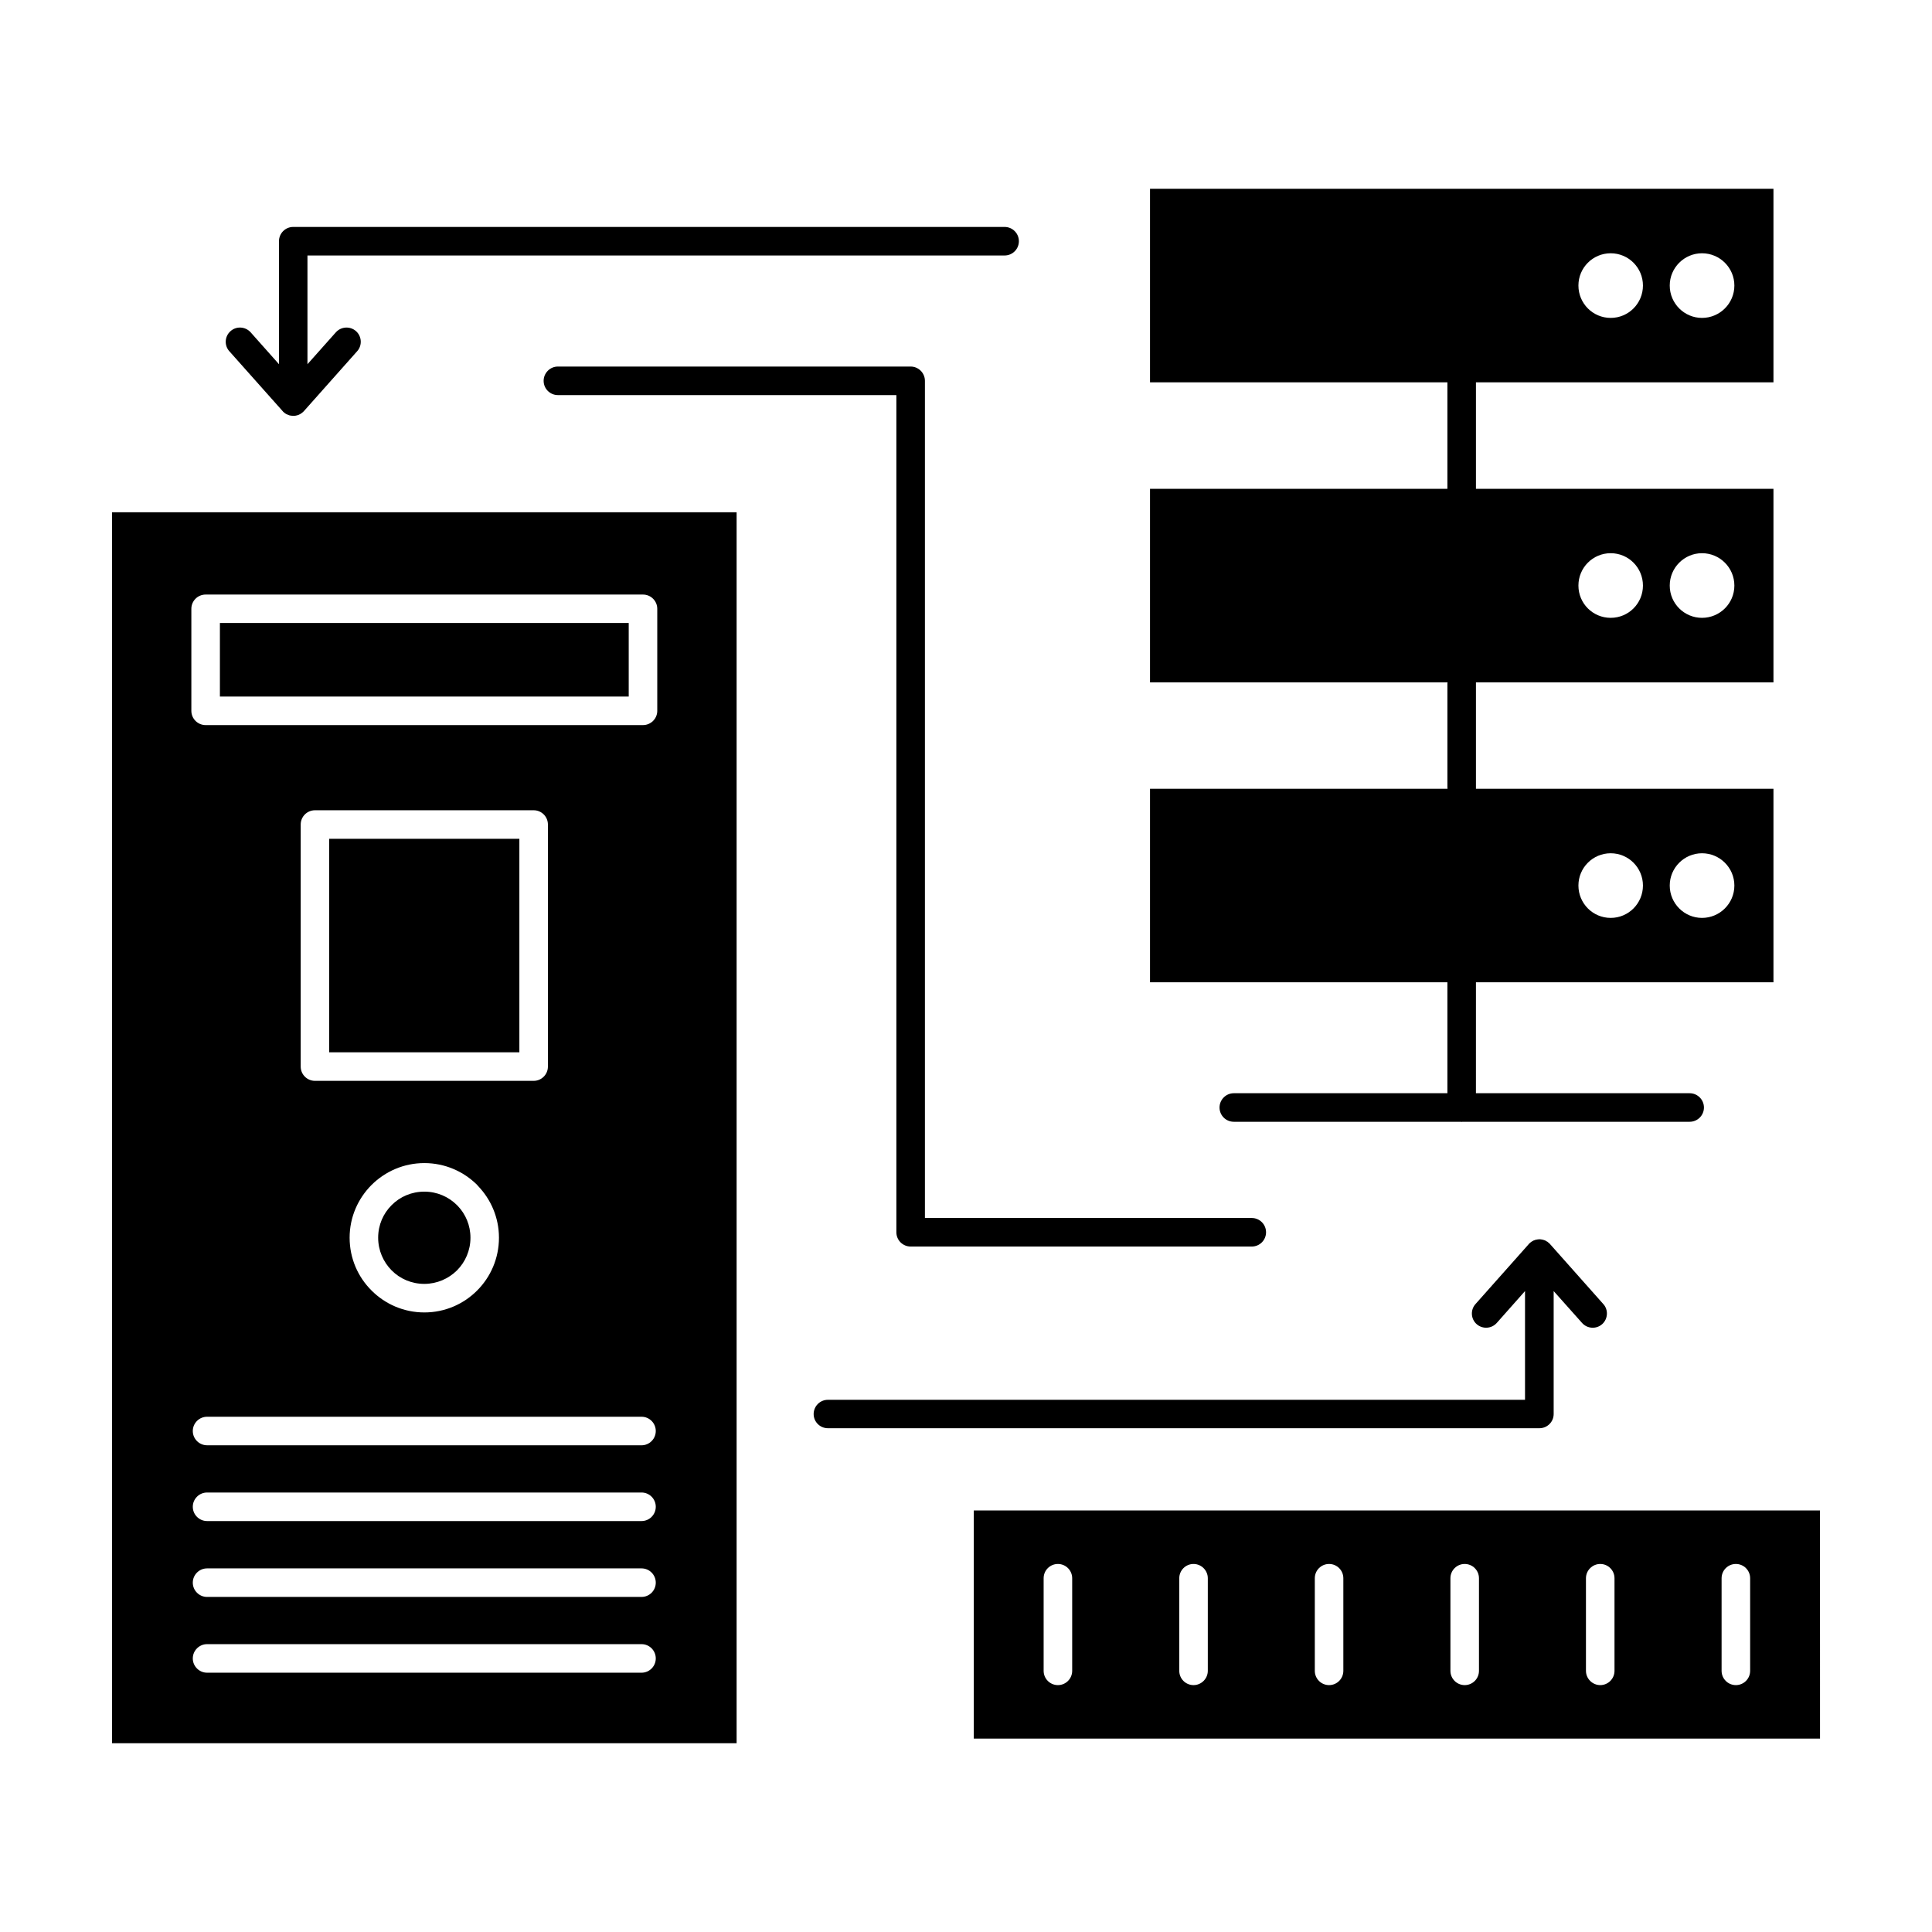 <?xml version="1.0" encoding="UTF-8"?>
<!-- Uploaded to: ICON Repo, www.svgrepo.com, Generator: ICON Repo Mixer Tools -->
<svg fill="#000000" width="800px" height="800px" version="1.1" viewBox="144 144 512 512" xmlns="http://www.w3.org/2000/svg">
 <path d="m570.85 211.12c4.734 0 8.547 3.844 8.547 8.551 0 4.734-3.812 8.578-8.547 8.578s-8.551-3.844-8.551-8.578c0-4.707 3.812-8.551 8.551-8.551m24.199 0c4.734 0 8.578 3.844 8.578 8.551 0 4.734-3.844 8.578-8.578 8.578-4.707 0-8.551-3.844-8.551-8.578 0-4.707 3.844-8.551 8.551-8.551zm-24.199 79.484c4.734 0 8.547 3.844 8.547 8.578s-3.812 8.551-8.547 8.551-8.551-3.812-8.551-8.551c0-4.734 3.812-8.578 8.551-8.578zm24.199 0c4.734 0 8.578 3.844 8.578 8.578s-3.844 8.551-8.578 8.551c-4.707 0-8.551-3.812-8.551-8.551 0-4.734 3.844-8.578 8.551-8.578zm-24.199 79.52c4.734 0 8.547 3.844 8.547 8.551 0 4.734-3.812 8.578-8.547 8.578s-8.551-3.844-8.551-8.578c0-4.707 3.812-8.551 8.551-8.551zm24.199 0c4.734 0 8.578 3.844 8.578 8.551 0 4.734-3.844 8.578-8.578 8.578-4.707 0-8.551-3.844-8.551-8.578 0-4.707 3.844-8.551 8.551-8.551zm-362.04-138.06c1.383-1.539 3.769-1.691 5.336-0.309 1.551 1.383 1.691 3.781 0.309 5.32l-14.023 15.773-0.094 0.094-0.031 0.027-0.062 0.062v0.031l-0.031 0.031-0.078 0.059-0.074 0.062-0.062 0.062-0.047 0.027-0.031 0.031-0.047 0.031-0.031 0.031-0.293 0.215h-0.016l-0.062 0.031v0.031l-0.09 0.031-0.062 0.031v0.027l-0.008-0.004-0.074 0.031-0.062 0.031h-0.031l-0.059 0.031v0.031l-0.094 0.031-0.078 0.027h-0.016l-0.09 0.031-0.062 0.031h-0.016l-0.09 0.031-0.078 0.031h-0.09v0.027h-0.094l-0.246 0.062h-0.031l-0.262 0.031h-0.324c-0.184 0-0.367 0-0.57-0.031h-0.047l-0.031-0.031h-0.125l-0.031-0.031h-0.125l-0.016-0.027h-0.102l-0.031-0.031h-0.031l-0.047-0.031h-0.047l-0.09-0.031-0.246-0.121-0.078-0.031h-0.016l-0.062-0.031h-0.016l-0.074-0.023-0.016-0.027-0.062-0.031h-0.016l-0.062-0.031h-0.016l-0.016-0.031-0.047-0.031h-0.012l-0.059-0.059h-0.016l-0.137-0.094-0.031-0.027-0.047-0.031-0.031-0.031-0.043-0.031-0.031-0.031-0.031-0.027-0.031-0.031-0.035-0.004-0.016-0.031-0.062-0.062h-0.016l-0.031-0.031-0.062-0.059-0.059-0.098-0.047-0.027-0.016-0.031h-0.016l-0.043-0.062h-0.016l-0.047-0.09h-0.016l-13.961-15.684c-1.383-1.539-1.246-3.938 0.324-5.32 1.539-1.383 3.938-1.23 5.32 0.309l7.519 8.457-0.004-32.598c0-2.09 1.691-3.781 3.769-3.781h188.53c2.09 0 3.785 1.691 3.785 3.781s-1.691 3.785-3.785 3.785h-184.75v28.812zm307.64 262.54c-1.383 1.535-3.754 1.691-5.32 0.309s-1.691-3.785-0.309-5.32l14.02-15.777 0.031-0.062h0.031l0.031-0.031v-0.031l0.031-0.031 0.027-0.031 0.188-0.188 0.062-0.031 0.031-0.031v-0.031h0.031l0.031-0.031 0.062-0.031v-0.031l0.309-0.215 0.062-0.031v-0.031h0.031l0.09-0.031 0.062-0.062 0.09-0.031 0.062-0.031 0.031-0.031 0.125-0.062h0.031l0.062-0.031h0.031l0.09-0.031 0.062-0.031 0.188-0.062 0.062-0.031h0.125l0.246-0.062 0.277-0.031 0.309-0.031c0.215 0 0.398 0.031 0.586 0.062h0.094l0.031 0.031h0.121l0.031 0.031h0.094l0.031 0.031h0.062l0.062 0.031h0.062l0.031 0.031h0.031l0.09 0.031 0.246 0.094 0.062 0.031 0.031 0.031 0.062 0.031 0.09 0.031 0.062 0.062 0.09 0.031v0.031l0.062 0.031h0.031l0.062 0.031 0.152 0.121 0.094 0.094 0.027 0.031h0.031l0.031 0.031h0.031v0.031l0.031 0.031h0.031v0.031l0.031 0.031h0.031l0.188 0.188 0.031 0.062 0.156 0.156 13.961 15.715c1.383 1.535 1.23 3.938-0.309 5.32-1.566 1.383-3.938 1.23-5.32-0.309l-7.535-8.457v32.594c0 2.062-1.691 3.754-3.781 3.754h-188.55c-2.09 0-3.781-1.691-3.781-3.754 0-2.09 1.691-3.781 3.781-3.781h184.74v-28.812zm-248.8-245.9c-2.09 0-3.781-1.691-3.781-3.781 0-2.062 1.691-3.785 3.781-3.785h93.484c2.09 0 3.781 1.723 3.781 3.785v221.86h86.621c2.09 0 3.781 1.691 3.781 3.781 0 2.09-1.691 3.781-3.781 3.781h-90.402c-2.09 0-3.785-1.691-3.785-3.781v-221.86zm-23.172 223.3c0-3.289-1.293-6.273-3.398-8.457l-0.184-0.184c-2.215-2.215-5.273-3.566-8.641-3.566-3.398 0-6.457 1.352-8.656 3.566-2.231 2.215-3.582 5.258-3.582 8.641 0 3.383 1.383 6.457 3.582 8.672 2.199 2.215 5.258 3.566 8.656 3.566 3.367 0 6.426-1.383 8.641-3.566 2.215-2.215 3.582-5.289 3.582-8.672zm12.961-49.137v-56.582l-50.398 0.004v56.582zm28.98-113.77h-108.34v19.496h108.34zm-111.74 270.62h115.14c2.078 0 3.769 1.691 3.769 3.785 0 2.09-1.691 3.781-3.769 3.781h-115.14c-2.074 0-3.785-1.691-3.785-3.781s1.711-3.785 3.785-3.785zm0-20.078h115.14c2.078 0 3.769 1.691 3.769 3.781 0 2.09-1.691 3.781-3.769 3.781l-115.14 0.004c-2.074 0-3.785-1.691-3.785-3.781 0-2.094 1.711-3.785 3.785-3.785zm0-20.109h115.14c2.078 0 3.769 1.691 3.769 3.781 0 2.09-1.691 3.785-3.769 3.785h-115.14c-2.074 0-3.785-1.691-3.785-3.785 0-2.09 1.711-3.781 3.785-3.781zm0-20.078h115.14c2.078 0 3.769 1.691 3.769 3.781 0 2.09-1.691 3.785-3.769 3.785l-115.14-0.004c-2.074 0-3.785-1.691-3.785-3.785 0-2.086 1.711-3.777 3.785-3.777zm71.77-61.191c3.457 3.566 5.582 8.426 5.582 13.746 0 5.473-2.215 10.426-5.781 13.992-3.582 3.598-8.535 5.812-13.992 5.812s-10.41-2.215-13.992-5.812c-3.598-3.57-5.812-8.52-5.812-13.996 0-5.441 2.215-10.363 5.793-13.961 3.613-3.598 8.566-5.812 14.008-5.812 5.457 0 10.41 2.215 13.992 5.781zm18.555-95.754v64.145c0 2.09-1.691 3.785-3.781 3.785h-57.949c-2.09 0-3.785-1.695-3.785-3.785v-64.145c0-2.09 1.691-3.781 3.785-3.781h57.949c2.094 0 3.781 1.688 3.781 3.781zm25.199-26.352h-115.91c-2.09 0-3.781-1.691-3.781-3.781v-27.031c0-2.09 1.691-3.781 3.781-3.781h115.91c2.074 0 3.781 1.691 3.781 3.781v27.031c0 2.09-1.703 3.781-3.781 3.781zm24.809 269.82v-326.22h-165.53v326.22zm85.145-47.508c2.09 0 3.785 1.691 3.785 3.781v24.539c0 2.09-1.691 3.785-3.785 3.785-2.09 0-3.781-1.691-3.781-3.785v-24.539c0-2.09 1.688-3.781 3.781-3.781zm35.945 0c2.062 0 3.781 1.691 3.781 3.781v24.539c0 2.09-1.723 3.785-3.781 3.785-2.09 0-3.781-1.691-3.781-3.785v-24.539c0-2.09 1.691-3.781 3.781-3.781zm39.699 3.781v24.539c0 2.09-1.691 3.785-3.781 3.785s-3.781-1.691-3.781-3.785v-24.539c0-2.09 1.691-3.781 3.781-3.781s3.781 1.691 3.781 3.781zm100.24 0c0-2.09 1.691-3.781 3.785-3.781 2.09 0 3.781 1.691 3.781 3.781v24.539c0 2.09-1.691 3.785-3.781 3.785s-3.785-1.691-3.785-3.785zm-35.945 24.539v-24.539c0-2.09 1.723-3.781 3.785-3.781 2.09 0 3.781 1.691 3.781 3.781v24.539c0 2.09-1.691 3.785-3.781 3.785-2.062-0.004-3.785-1.695-3.785-3.785zm62.02-42.496h-224.25v60.453h224.26zm-97.938 42.496v-24.539c0-2.09 1.695-3.781 3.785-3.781 2.09 0 3.781 1.691 3.781 3.781v24.539c0 2.09-1.691 3.785-3.781 3.785-2.09-0.004-3.785-1.695-3.785-3.785zm85.609-392.76h-165.22v51.289h78.812v28.227h-78.812v51.293h78.844l-0.031 0.398v27.367l0.031 0.43h-78.844v51.289h78.812v29.395h-56.609c-2.09 0-3.781 1.723-3.781 3.785 0 2.09 1.691 3.781 3.781 3.781h60.145l0.246 0.031 0.242-0.031h60.176c2.09 0 3.785-1.691 3.785-3.781 0-2.062-1.691-3.785-3.785-3.785h-56.641l0.004-29.395h78.844v-51.289h-78.844v-28.195h78.844v-51.293h-78.844v-28.227h78.844z" fill-rule="evenodd"/>
</svg>